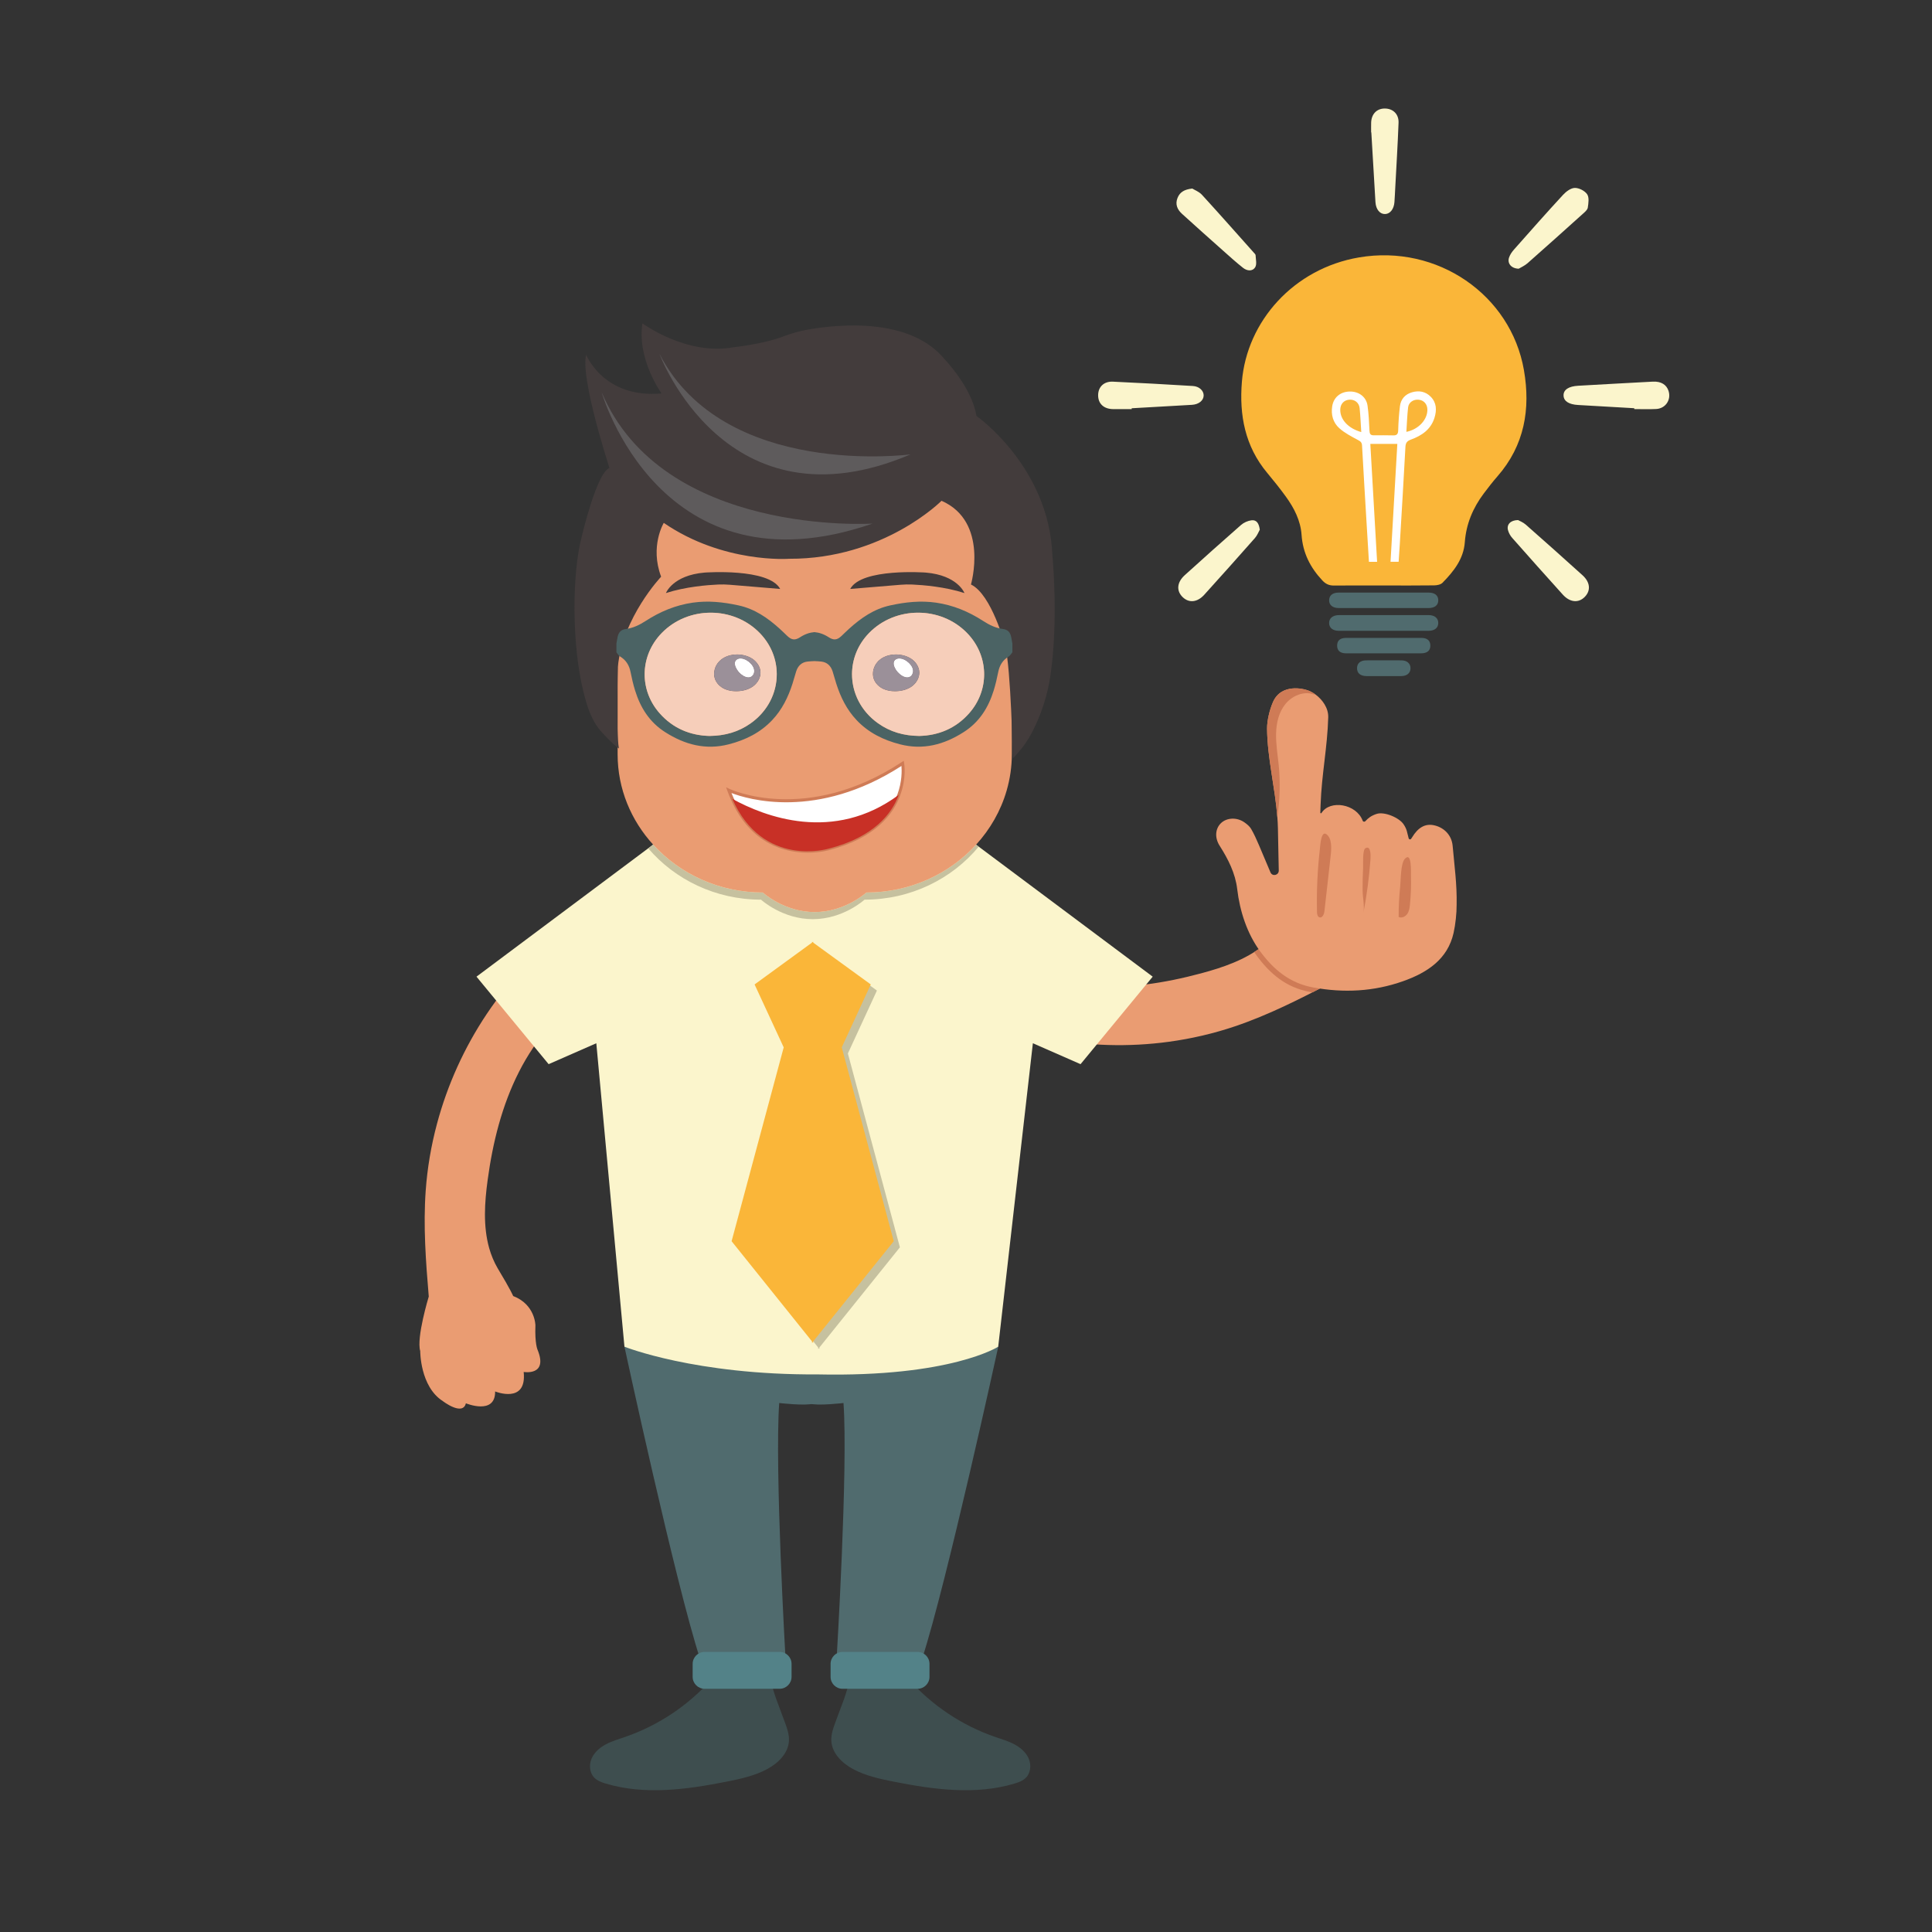 <?xml version="1.0" encoding="UTF-8" standalone="no"?>
<!-- Created with Inkscape (http://www.inkscape.org/) -->

<svg
   xmlns:dc="http://purl.org/dc/elements/1.1/"
   xmlns:cc="http://creativecommons.org/ns#"
   xmlns:rdf="http://www.w3.org/1999/02/22-rdf-syntax-ns#"
   xmlns:svg="http://www.w3.org/2000/svg"
   xmlns="http://www.w3.org/2000/svg"
   xmlns:sodipodi="http://sodipodi.sourceforge.net/DTD/sodipodi-0.dtd"
   xmlns:inkscape="http://www.inkscape.org/namespaces/inkscape"
   version="1.1"
   id="svg2"
   xml:space="preserve"
   width="6666.667"
   height="6666.667"
   viewBox="0 0 6666.667 6666.667"
   sodipodi:docname="idea-buissinessman.svg"
   inkscape:version="0.92.2 (5c3e80d, 2017-08-06)"><rect x="0" y="0" width="6666.667" height="6666.667" fill="#333333" stroke="none"/><defs
     id="defs6" /><sodipodi:namedview
     pagecolor="#ffffff"
     bordercolor="#666666"
     borderopacity="1"
     objecttolerance="10"
     gridtolerance="10"
     guidetolerance="10"
     inkscape:pageopacity="0"
     inkscape:pageshadow="2"
     inkscape:window-width="1571"
     inkscape:window-height="986"
     id="namedview4"
     showgrid="false"
     inkscape:zoom="0.10012632"
     inkscape:cx="2099.78"
     inkscape:cy="3240.0345"
     inkscape:window-x="1796"
     inkscape:window-y="45"
     inkscape:window-maximized="0"
     inkscape:current-layer="g12" /><g
     id="g10"
     inkscape:groupmode="layer"
     inkscape:label="ink_ext_XXXXXX"
     transform="matrix(1.333,0,0,-1.333,0,6666.667)"><g
       id="g12"
       transform="scale(0.341)"><path
         d="m 3939.69,6529.62 c 129.77,255.05 322.21,482.61 570.45,624.91 -45.85,107.5 -118.5,203.5 -209.48,276.79 -142.51,114.96 -220.35,2.47 -316.17,-99.28 -106.27,-112.96 -203.44,-234.11 -289.61,-363.15 -170.21,-254.52 -298.27,-537.18 -377.41,-832.9 -44.59,-166.42 -73.67,-336.88 -85.87,-508.72 -19.14,-267.61 0.76,-535.84 23.26,-803.36 0,0 -95.32,-312.68 -64.81,-413.52 0,0 -1.85,-269.4 171.23,-379.98 0,0 151.04,-116.51 175.42,-16.93 0,0 224.43,-92.72 221.93,89.93 0,0 242.64,-98.53 216.79,148.07 0,0 188.63,-32.94 104.87,169.62 0,0 -21.01,46.27 -15.79,183.9 0,0 -0.79,158.35 -168.94,222.87 0,0 -14.88,40.08 -117.77,210.95 -27.96,47.89 -49.29,99.67 -64.29,152.54 -46.76,167.62 -34.97,345.54 -11.52,517.88 38.31,283.49 108.17,565.3 237.71,820.38"
         style="fill:#ea9c72;fill-opacity:1;fill-rule:nonzero;stroke:none"
         id="path16"
         inkscape:connector-curvature="0" /><path
         d="m 8269.04,7179.7 c -285.39,21.13 -569.66,110.68 -796.82,284.66 -81.44,-83.85 -141.92,-187.92 -174.33,-300.18 -50.97,-175.86 82.88,-204.2 213.74,-253.26 145.23,-54.34 294.54,-97.15 446.85,-126.78 300.52,-58.62 610.71,-67.51 914.02,-26.23 170.73,23.18 339.2,62.23 502.42,117.39 254.21,85.76 493.91,207.76 731.98,331.92 0,0 325.2,32.89 406.4,99.99 0,0 249.2,102.4 284.3,304.79 0,0 49.1,184.34 -52.1,168.32 0,0 -1.2,242.82 -168.8,169.94 0,0 -2.9,261.86 -220.3,142.74 0,0 -42.5,186.69 -197,31.19 0,0 -34.5,-37.3 -163.5,-85.65 0,0 -145.76,-61.93 -140.24,-241.93 0,0 -31.25,-29.23 -149.08,-190.16 -33.39,-44.27 -72.88,-83.97 -115.86,-118.24 -136.52,-107.88 -305.2,-165.77 -473.17,-210.75 -276.29,-74.19 -563.21,-118.67 -848.51,-97.76"
         style="fill:#ea9c72;fill-opacity:1;fill-rule:nonzero;stroke:none"
         id="path18"
         inkscape:connector-curvature="0" /><path
         d="m 6343.43,1596.74 c -17.7,-47.61 -35.68,-96.97 -32.48,-147.64 5.89,-93.36 82.26,-167.82 164.65,-212.1 94.97,-51.05 202.01,-74.52 307.78,-95.47 303.32,-60.12 621.83,-103.57 918.02,-14.79 31.65,9.51 64.08,21.22 87.2,44.83 36.35,37.18 40.95,97.91 20.18,145.59 -20.77,47.65 -62.78,83.33 -108.7,107.71 -45.89,24.41 -96.24,38.99 -145.38,55.92 -252.85,87.05 -482.47,240.71 -659.39,441.25 -16.78,19.04 -34.15,39.22 -57.86,48.26 -22.59,8.59 -47.7,5.84 -71.7,2.93 -59.45,-7.16 -118.89,-14.34 -178.36,-21.53 -37.56,-4.52 -103.78,2.61 -125.28,-34.39 -24.94,-42.86 -37.06,-101.22 -54.37,-147.76 -21.45,-57.62 -42.86,-115.21 -64.31,-172.81"
         style="fill:#3e4e4f;fill-opacity:1;fill-rule:nonzero;stroke:none"
         id="path20"
         inkscape:connector-curvature="0" /><path
         d="m 5956.52,1596.74 c 17.69,-47.61 35.68,-96.97 32.48,-147.64 -5.9,-93.36 -82.27,-167.82 -164.66,-212.1 -94.97,-51.05 -202,-74.52 -307.77,-95.47 -303.32,-60.12 -621.84,-103.57 -918.02,-14.79 -31.66,9.51 -64.08,21.22 -87.2,44.83 -36.35,37.18 -40.96,97.91 -20.19,145.59 20.77,47.65 62.79,83.33 108.71,107.71 45.88,24.41 96.23,38.99 145.38,55.92 252.85,87.05 482.46,240.71 659.38,441.25 16.79,19.04 34.16,39.22 57.86,48.26 22.59,8.59 47.71,5.84 71.71,2.93 59.44,-7.16 118.89,-14.34 178.36,-21.53 37.55,-4.52 103.77,2.61 125.28,-34.39 24.94,-42.86 37.05,-101.22 54.37,-147.76 21.44,-57.62 42.86,-115.21 64.31,-172.81"
         style="fill:#3e4e4f;fill-opacity:1;fill-rule:nonzero;stroke:none"
         id="path22"
         inkscape:connector-curvature="0" /><path
         d="m 4740.29,4443.66 c 0,0 387.43,-1797.19 574.83,-2372.25 h 648.26 c 0,0 -83.58,1447.98 -48.11,1944.3 0,0 199.19,-23.3 260.8,-4.29 v 429.22 l -1435.78,3.02"
         style="fill:#506b6e;fill-opacity:1;fill-rule:nonzero;stroke:none"
         id="path24"
         inkscape:connector-curvature="0" /><path
         d="m 5918.23,1846.31 h -569.34 c -50.12,0 -90.75,40.6 -90.75,90.72 v 98.35 c 0,50.11 40.63,90.75 90.75,90.75 h 569.34 c 50.11,0 90.75,-40.64 90.75,-90.75 v -98.35 c 0,-50.12 -40.64,-90.72 -90.75,-90.72"
         style="fill:#538288;fill-opacity:1;fill-rule:nonzero;stroke:none"
         id="path26"
         inkscape:connector-curvature="0" /><path
         d="m 7578.23,4443.66 c 0,0 -391.75,-1797.19 -579.14,-2372.25 h -648.27 c 0,0 87.87,1447.98 52.43,1944.3 0,0 -197.84,-23.3 -256.52,-4.29 v 429.22 l 1431.5,3.02"
         style="fill:#506b6e;fill-opacity:1;fill-rule:nonzero;stroke:none"
         id="path28"
         inkscape:connector-curvature="0" /><path
         d="m 6395.97,1846.31 h 569.37 c 50.12,0 90.73,40.6 90.73,90.72 v 98.35 c 0,50.11 -40.61,90.75 -90.73,90.75 h -569.37 c -50.11,0 -90.72,-40.64 -90.72,-90.75 v -98.35 c 0,-50.12 40.61,-90.72 90.72,-90.72"
         style="fill:#538288;fill-opacity:1;fill-rule:nonzero;stroke:none"
         id="path30"
         inkscape:connector-curvature="0" /><path
         d="M 8750.51,7252.29 8202.82,6588 7840.88,6746.82 7577.7,4443.22 c 0,0 -359.62,-232.34 -1371.26,-210.31 -928.41,-5.54 -1466.09,210.31 -1466.09,210.31 l -213.54,2303.6 -361.97,-158.82 -547.66,664.29 1303.58,974.35 35.7,26.7 h 2.53 l 1108.52,3.41 v 0.93 l 118.71,-0.47 118.95,0.47 v -0.93 l 1103.5,-3.41 h 2.32 l 18.81,-14.17 1320.71,-986.88"
         style="fill:#fbf5cc;fill-opacity:1;fill-rule:nonzero;stroke:none"
         id="path32"
         inkscape:connector-curvature="0" /><path
         d="m 6220.08,4425.59 -4.4,5.63 -4.4,-5.63 v 11.29 l -610.74,760.73 395.35,1471.52 -220.93,477.71 436.32,317.55 v 6.6 l 4.4,-3.29 4.4,3.29 v -6.6 l 436.9,-317.55 -220.46,-477.71 394.92,-1471.52 -611.36,-760.73 v -11.29"
         style="fill:#c6c19f;fill-opacity:1;fill-rule:nonzero;stroke:none"
         id="path34"
         inkscape:connector-curvature="0" /><path
         d="m 4958.99,8253.34 v 0 c -168.47,184.49 -270.05,424 -270.46,685.65 0.41,-261.63 102.4,-501.69 270.84,-685.65 h -0.38"
         style="fill:#518a8b;fill-opacity:1;fill-rule:nonzero;stroke:none"
         id="path36"
         inkscape:connector-curvature="0" /><path
         d="m 6170.05,7688.7 c -231.63,0 -393.03,148.13 -393.03,148.13 -344.54,0 -653.64,152.39 -856.26,389.81 l 35.7,26.7 h 2.53 0.38 c 0.03,-0.03 0.03,-0.05 0.06,-0.05 202.65,-221.7 500.45,-362.18 831.32,-362.18 0,0 161.66,-148.4 393.04,-148.4 231.67,0 393.09,148.4 393.09,148.4 331.1,0 629.46,140.48 832.12,362.18 0.02,0 0.02,0.02 0.05,0.05 h 1.94 l 18.81,-14.17 c -202.45,-244.61 -516.15,-402.31 -866.73,-402.31 0,0 -161.61,-148.16 -393.02,-148.16"
         style="fill:#c6c19f;fill-opacity:1;fill-rule:nonzero;stroke:none"
         id="path38"
         inkscape:connector-curvature="0" /><path
         d="M 7681.21,10268.9 V 8940.52 c 0,-95.07 -14.08,-187.57 -39.34,-275.22 -44.54,-154.21 -125.28,-294.71 -232.87,-412.01 -202.66,-221.7 -501.02,-362.18 -832.12,-362.18 0,0 -161.42,-148.4 -393.09,-148.4 -231.38,0 -393.04,148.4 -393.04,148.4 -330.87,0 -628.67,140.48 -831.32,362.18 -168.79,184.31 -270.9,424.98 -270.9,687.23 v 1328.38 c 0,74.4 7.95,147.8 23.47,217.8 105.98,473.9 550.28,832.7 1078.72,832.7 h 786.02 c 606.81,0 1104.47,-473.4 1104.47,-1050.5"
         style="fill:#ea9c72;fill-opacity:1;fill-rule:nonzero;stroke:none"
         id="path40"
         inkscape:connector-curvature="0" /><path
         d="m 6822.9,8632.45 c -53.99,-146.03 -191.36,-320.84 -531.35,-408.24 0,0 -498.81,-151.87 -732.56,378.04 -9.56,20.63 -18.31,42.4 -26.4,65.05 0,0 580.98,-281.34 1319.65,204.41 0,0 19.16,-108.03 -29.34,-239.26"
         style="fill:#ffffff;fill-opacity:1;fill-rule:nonzero;stroke:none"
         id="path42"
         inkscape:connector-curvature="0" /><path
         d="m 5552.8,8646.32 c 5.49,-13.96 11.03,-26.93 16.7,-39.17 226.85,-514.27 699.11,-377.95 719.03,-371.85 343.04,88.2 474.34,266.82 524.22,401.16 v -0.03 c 35.21,95.95 33.42,179.92 30.48,215.36 C 6200.71,8437.48 5672.3,8600.29 5552.8,8646.32 Z m 579.58,-452.98 c -169.96,0 -432.91,61.73 -583.98,404.22 -9.19,19.72 -17.93,41.28 -26.73,65.81 l -9.59,26.7 25.55,-12.36 c 5.72,-2.75 584.1,-272.5 1308.25,203.68 l 14.66,9.69 2.85,-17.34 c 0.82,-4.55 19.77,-112.67 -30.1,-245.31 v -0.04 c -49.88,-139.51 -186.81,-324.87 -539.13,-415.42 -1.61,-0.5 -67.18,-19.63 -161.78,-19.63"
         style="fill:#cf7b56;fill-opacity:1;fill-rule:nonzero;stroke:none"
         id="path44"
         inkscape:connector-curvature="0" /><path
         d="m 6822.9,8632.45 c -53.99,-146.03 -191.36,-320.84 -531.35,-408.24 0,0 -498.81,-151.87 -732.56,378.04 244.2,-134.73 768.27,-337.67 1263.91,30.2"
         style="fill:#c83026;fill-opacity:1;fill-rule:nonzero;stroke:none"
         id="path46"
         inkscape:connector-curvature="0" /><path
         d="m 7726.6,8950.2 -37.94,-42.55 c 0,0 -13.84,686.27 -58.53,858.31 0,0 -101.69,387.44 -259.25,463.44 0,0 138.58,477.1 -223.45,635.4 0,0 -439.13,-443.3 -1156.5,-440.2 0,0 -499.48,-37.9 -952.02,272.4 0,0 -107.27,-177.3 -20.1,-408.5 0,0 -291.64,-307.18 -328.52,-684.02 0,0 -14.9,-493.06 8.1,-619.84 0,0 -26.58,11.94 -127.54,120.65 -81.42,87.67 -114.81,200.62 -142.89,314.2 -86.78,351.23 -87.34,888.21 -11.41,1175.11 0,0 111.73,481.4 210.04,519.4 0,0 -223.45,684 -176.53,859.2 0,0 131.85,-333.6 572.1,-293.4 0,0 -187.72,257.5 -145.27,532 0,0 335.22,-247 690.55,-181.6 0,0 225.86,24.2 372.15,79.8 61.96,23.5 125.69,42.7 191.38,54.2 250.1,43.6 784.76,91.3 1043.28,-229 0,0 204.46,-212.2 238,-425.9 0,0 549.75,-384.8 576.56,-1056.1 0,0 48.3,-487.25 -14.96,-916.5 -22.06,-149.66 -69.65,-294.95 -139.83,-430.74 -28.88,-55.92 -64.97,-108.23 -107.42,-155.76"
         style="fill:#433c3c;fill-opacity:1;fill-rule:nonzero;stroke:none"
         id="path48"
         inkscape:connector-curvature="0" /><path
         d="m 4567.45,11688.2 c 0,0 442.47,-1553.8 2055.97,-996.5 0,0 -1591.17,-101.3 -2055.97,996.5"
         style="fill:#5e5b5c;fill-opacity:1;fill-rule:nonzero;stroke:none"
         id="path50"
         inkscape:connector-curvature="0" /><path
         d="m 5006.49,11979.2 c 0,0 503.59,-1360.2 1905.81,-762 0,0 -1414.07,-189.6 -1905.81,762"
         style="fill:#5e5b5c;fill-opacity:1;fill-rule:nonzero;stroke:none"
         id="path52"
         inkscape:connector-curvature="0" /><path
         d="m 5458.91,9645.29 c -33.56,-35.38 -48.09,-89.75 -30.75,-135.34 12.5,-32.78 39.94,-58.6 71.74,-73.36 31.81,-14.72 67.69,-19.13 102.69,-17.25 40.9,2.18 82.21,13.15 115.1,37.5 32.89,24.38 56.22,63.43 55.6,104.33 -0.61,41.28 -25.58,79.9 -59.68,103.16 -57.47,39.14 -144.47,44.72 -207.11,15.05 -17.72,-8.42 -34.06,-19.83 -47.59,-34.09"
         style="fill:#382632;fill-opacity:1;fill-rule:nonzero;stroke:none"
         id="path54"
         inkscape:connector-curvature="0" /><path
         d="m 5623.66,9666.89 c -15.23,0.79 -31.78,-5.02 -39.58,-18.11 -8.45,-14.17 -4.64,-32.45 2.02,-47.5 11.74,-26.37 31.69,-49 56.39,-63.9 17.08,-10.3 38.67,-16.9 56.78,-8.54 15.78,7.28 25.17,25 25.46,42.4 0.3,17.37 -7.39,34.18 -18.28,47.73 -19.95,24.8 -50.11,46.18 -82.79,47.92"
         style="fill:#ffffff;fill-opacity:1;fill-rule:nonzero;stroke:none"
         id="path56"
         inkscape:connector-curvature="0" /><path
         d="m 6664.61,9645.29 c -33.56,-35.38 -48.09,-89.75 -30.72,-135.34 12.47,-32.78 39.9,-58.6 71.71,-73.36 31.83,-14.72 67.72,-19.13 102.72,-17.25 40.87,2.18 82.21,13.15 115.07,37.5 32.89,24.38 56.24,63.43 55.63,104.33 -0.62,41.28 -25.59,79.9 -59.71,103.16 -57.45,39.14 -144.47,44.72 -207.08,15.05 -17.75,-8.42 -34.09,-19.83 -47.62,-34.09"
         style="fill:#382632;fill-opacity:1;fill-rule:nonzero;stroke:none"
         id="path58"
         inkscape:connector-curvature="0" /><path
         d="m 6829.38,9666.89 c -15.22,0.79 -31.77,-5.02 -39.61,-18.11 -8.41,-14.17 -4.63,-32.45 2.06,-47.5 11.71,-26.37 31.69,-49 56.36,-63.9 17.08,-10.3 38.67,-16.9 56.77,-8.54 15.79,7.28 25.21,25 25.47,42.4 0.32,17.37 -7.39,34.18 -18.28,47.73 -19.92,24.8 -50.11,46.18 -82.77,47.92"
         style="fill:#ffffff;fill-opacity:1;fill-rule:nonzero;stroke:none"
         id="path60"
         inkscape:connector-curvature="0" /><path
         d="m 7357.41,9252.16 c -102.01,-115.95 -233.71,-168.79 -378.16,-172.52 -119.88,1.15 -222.36,31.31 -313.73,96.24 -233.25,165.1 -264.79,482.97 -68.16,685.18 199.63,205.14 542.79,205.64 742.89,0.91 166.95,-170.41 175.07,-430.8 17.16,-609.81 m -1658.29,-76.28 c -91.37,-64.93 -193.85,-95.09 -313.73,-96.24 -144.44,3.73 -276.15,56.57 -378.17,172.52 -157.9,179.01 -149.81,439.4 17.17,609.81 200.09,204.73 543.26,204.23 742.89,-0.91 196.63,-202.21 165.09,-520.08 -68.16,-685.18 m 1976.9,656.39 c -7.66,33.39 -24.12,54.28 -62.38,59.16 -54.95,6.95 -104.59,31.3 -150.95,61.43 -109.44,70.94 -227.44,120.04 -357.3,138.64 -116.87,16.7 -231.41,4.4 -346.19,-20.6 -123.81,-26.7 -222.13,-95.1 -313.23,-177.39 -19.72,-17.87 -38.73,-36.65 -57.98,-54.96 -33.62,-31.77 -59.15,-34.32 -98.08,-9.03 -35.47,22.94 -71.41,35.23 -107.59,38.26 -36.18,-3.03 -72.12,-15.32 -107.59,-38.26 -38.96,-25.29 -64.46,-22.74 -98.09,9.03 -19.24,18.31 -38.25,37.09 -57.97,54.96 -91.1,82.29 -189.42,150.69 -313.23,177.39 -114.78,25 -229.33,37.3 -346.19,20.6 -129.86,-18.6 -247.86,-67.7 -357.3,-138.64 -46.38,-30.13 -96,-54.48 -150.95,-61.43 -38.26,-4.88 -54.72,-25.77 -62.38,-59.16 -3.7,-17.13 -6.01,-34.53 -9.27,-51.93 v -65.84 c 9.27,-10.68 16.46,-24.82 28.05,-31.77 44.74,-27.14 68.86,-66.07 79.07,-116.63 9.51,-47.3 20.19,-94.82 34.56,-140.97 40.58,-130.77 109.2,-240.68 228.15,-316.5 149.78,-95.53 308.39,-137.95 484.14,-92.27 125.43,32.45 238.59,87.87 328.78,183.64 74.67,79.07 121.26,173.89 153.98,276.38 10.18,31.31 18.07,63.05 28.28,94.36 13.44,41.28 41.73,68.39 85.09,73.49 17.4,1.88 35.24,3.03 52.87,3.5 17.6,-0.47 35.47,-1.62 52.87,-3.5 43.36,-5.1 71.65,-32.21 85.09,-73.49 10.21,-31.31 18.07,-63.05 28.28,-94.36 32.71,-102.49 79.31,-197.31 153.98,-276.38 90.19,-95.77 203.35,-151.19 328.78,-183.64 175.75,-45.68 334.36,-3.26 484.14,92.27 118.94,75.82 187.57,185.73 228.15,316.5 14.37,46.15 25.05,93.67 34.56,140.97 10.18,50.56 34.3,89.49 79.04,116.63 11.62,6.95 18.81,21.09 28.08,31.77 v 65.84 c -3.25,17.4 -5.58,34.8 -9.27,51.93"
         style="fill:#4b6364;fill-opacity:1;fill-rule:nonzero;stroke:none"
         id="path62"
         inkscape:connector-curvature="0" /><path
         d="m 5385.39,9079.64 c -144.44,3.73 -276.15,56.57 -378.17,172.52 -75.87,86 -113.43,190.8 -113.43,295.37 -0.02,113.08 43.84,225.89 130.6,314.44 99.84,102.19 235.39,153.23 370.91,153.23 135.99,0 271.99,-51.36 371.98,-154.14 86.99,-89.46 129.33,-201.54 129.27,-313.03 -0.03,-140.54 -67.37,-280.11 -197.43,-372.15 -91.37,-64.93 -193.85,-95.09 -313.73,-96.24 m 210.1,618.61 c -31.31,0 -62.35,-6.25 -88.99,-18.87 -17.72,-8.42 -34.06,-19.83 -47.59,-34.09 -33.56,-35.38 -48.09,-89.75 -30.75,-135.34 12.5,-32.78 39.94,-58.6 71.74,-73.36 27.26,-12.64 57.54,-17.66 87.67,-17.66 5.02,0 10.03,0.15 15.02,0.41 40.9,2.18 82.21,13.15 115.1,37.5 32.89,24.38 56.22,63.43 55.6,104.33 -0.61,41.28 -25.58,79.9 -59.68,103.16 -33.03,22.51 -75.81,33.92 -118.12,33.92"
         style="fill:#f6ceba;fill-opacity:1;fill-rule:nonzero;stroke:none"
         id="path64"
         inkscape:connector-curvature="0" /><path
         d="m 5587.57,9418.93 c -30.13,0 -60.41,5.02 -87.67,17.66 -31.8,14.76 -59.24,40.58 -71.74,73.36 -17.34,45.59 -2.81,99.96 30.75,135.34 13.53,14.26 29.87,25.67 47.59,34.09 26.64,12.62 57.68,18.87 88.99,18.87 42.31,0 85.09,-11.41 118.12,-33.92 34.1,-23.26 59.07,-61.88 59.68,-103.16 0.62,-40.9 -22.71,-79.95 -55.6,-104.33 -32.89,-24.35 -74.2,-35.32 -115.1,-37.5 -4.99,-0.26 -10,-0.41 -15.02,-0.41 m 33.33,248.02 c -14.44,0 -29.49,-5.88 -36.82,-18.17 -8.45,-14.17 -4.64,-32.45 2.02,-47.5 11.74,-26.37 31.69,-49 56.39,-63.9 11.65,-7.04 25.41,-12.35 38.73,-12.35 6.19,0 12.3,1.14 18.05,3.81 15.78,7.28 25.17,25 25.46,42.4 0.3,17.37 -7.39,34.18 -18.28,47.73 -19.95,24.8 -50.11,46.18 -82.79,47.92 -0.91,0.02 -1.82,0.06 -2.76,0.06"
         style="fill:#9b9099;fill-opacity:1;fill-rule:nonzero;stroke:none"
         id="path66"
         inkscape:connector-curvature="0" /><path
         d="m 5681.22,9525.03 c -13.32,0 -27.08,5.31 -38.73,12.35 -24.7,14.9 -44.65,37.53 -56.39,63.9 -6.66,15.05 -10.47,33.33 -2.02,47.5 7.33,12.29 22.38,18.17 36.82,18.17 0.94,0 1.85,-0.04 2.76,-0.06 32.68,-1.74 62.84,-23.12 82.79,-47.92 10.89,-13.55 18.58,-30.36 18.28,-47.73 -0.29,-17.4 -9.68,-35.12 -25.46,-42.4 -5.75,-2.67 -11.86,-3.81 -18.05,-3.81"
         style="fill:#ffffff;fill-opacity:1;fill-rule:nonzero;stroke:none"
         id="path68"
         inkscape:connector-curvature="0" /><path
         d="m 6979.25,9079.64 c -119.88,1.15 -222.36,31.31 -313.73,96.24 -130.06,92.04 -197.4,231.61 -197.46,372.15 -0.03,111.49 42.31,223.57 129.3,313.03 100,102.74 235.98,154.14 371.98,154.14 135.52,0 271.04,-51.04 370.91,-153.23 86.73,-88.55 130.59,-201.36 130.59,-314.44 -0.02,-104.57 -37.55,-209.37 -113.43,-295.37 -102.01,-115.95 -233.71,-168.79 -378.16,-172.52 m -178.06,618.61 c -31.31,0 -62.32,-6.25 -88.96,-18.87 -17.75,-8.42 -34.09,-19.83 -47.62,-34.09 -33.56,-35.38 -48.09,-89.75 -30.72,-135.34 12.47,-32.78 39.9,-58.6 71.71,-73.36 27.29,-12.64 57.53,-17.66 87.7,-17.66 5.01,0 10.03,0.15 15.02,0.41 40.87,2.18 82.21,13.15 115.07,37.5 32.89,24.38 56.24,63.43 55.63,104.33 -0.62,41.28 -25.59,79.9 -59.71,103.16 -33.01,22.51 -75.81,33.92 -118.12,33.92"
         style="fill:#f6ceba;fill-opacity:1;fill-rule:nonzero;stroke:none"
         id="path70"
         inkscape:connector-curvature="0" /><path
         d="m 6793.3,9418.93 c -30.17,0 -60.41,5.02 -87.7,17.66 -31.81,14.76 -59.24,40.58 -71.71,73.36 -17.37,45.59 -2.84,99.96 30.72,135.34 13.53,14.26 29.87,25.67 47.62,34.09 26.64,12.62 57.65,18.87 88.96,18.87 42.31,0 85.11,-11.41 118.12,-33.92 34.12,-23.26 59.09,-61.88 59.71,-103.16 0.61,-40.9 -22.74,-79.95 -55.63,-104.33 -32.86,-24.35 -74.2,-35.32 -115.07,-37.5 -4.99,-0.26 -10.01,-0.41 -15.02,-0.41 m 33.33,248.02 c -14.44,0 -29.49,-5.88 -36.86,-18.17 -8.41,-14.17 -4.63,-32.45 2.06,-47.5 11.71,-26.37 31.69,-49 56.36,-63.9 11.65,-7.04 25.44,-12.35 38.76,-12.35 6.19,0 12.26,1.14 18.01,3.81 15.79,7.28 25.21,25 25.47,42.4 0.32,17.37 -7.39,34.18 -18.28,47.73 -19.92,24.8 -50.11,46.18 -82.77,47.92 -0.9,0.02 -1.84,0.06 -2.75,0.06"
         style="fill:#9b9099;fill-opacity:1;fill-rule:nonzero;stroke:none"
         id="path72"
         inkscape:connector-curvature="0" /><path
         d="m 6886.95,9525.03 c -13.32,0 -27.11,5.31 -38.76,12.35 -24.67,14.9 -44.65,37.53 -56.36,63.9 -6.69,15.05 -10.47,33.33 -2.06,47.5 7.37,12.29 22.42,18.17 36.86,18.17 0.91,0 1.85,-0.04 2.75,-0.06 32.66,-1.74 62.85,-23.12 82.77,-47.92 10.89,-13.55 18.6,-30.36 18.28,-47.73 -0.26,-17.4 -9.68,-35.12 -25.47,-42.4 -5.75,-2.67 -11.82,-3.81 -18.01,-3.81"
         style="fill:#ffffff;fill-opacity:1;fill-rule:nonzero;stroke:none"
         id="path74"
         inkscape:connector-curvature="0" /><path
         d="m 5055.31,10164.3 c 0,0 50.7,134.8 293.37,155.5 0,0 487.55,36.3 573.86,-124.2 l -382.15,31.7 c -29.4,2.4 -59.09,3.1 -88.67,1.8 -81.68,-3.7 -249.18,-17 -396.41,-64.8"
         style="fill:#433c3c;fill-opacity:1;fill-rule:nonzero;stroke:none"
         id="path76"
         inkscape:connector-curvature="0" /><path
         d="m 7321.47,10164.3 c 0,0 -50.7,134.8 -293.4,155.5 0,0 -487.54,36.3 -573.83,-124.2 l 382.13,31.7 c 29.43,2.4 59.12,3.1 88.69,1.8 81.69,-3.7 249.19,-17 396.41,-64.8"
         style="fill:#433c3c;fill-opacity:1;fill-rule:nonzero;stroke:none"
         id="path78"
         inkscape:connector-curvature="0" /><path
         d="m 6173.14,4483.24 611.65,760.73 -394.77,1471.52 220.22,477.71 -437.1,317.58 v 6.6 l -4.41,-3.32 -4.39,3.32 v -6.6 L 5728.31,7193.2 5949.36,6715.49 5553.8,5243.97 6164.34,4483.24 v -11.29 l 4.39,5.66 4.41,-5.66 v 11.29"
         style="fill:#fab639;fill-opacity:1;fill-rule:nonzero;stroke:none"
         id="path80"
         inkscape:connector-curvature="0" /><path
         d="m 11057.7,7798.34 c 0.7,-62.59 -9,-152.54 -23.2,-214.48 -44.7,-198.22 -197.7,-300.26 -382.8,-365.87 -223,-79.07 -450.3,-90.19 -681.44,-48 -180.85,32.69 -304.2,137.96 -406.01,277.09 -96.91,132.85 -152.56,301.64 -172.25,469.99 -14.14,120.56 -68.66,227.25 -133.32,329.03 -39.67,62.61 -32.48,130.06 9.27,170.87 43.8,43.13 121.73,47.07 179,6.49 19.01,-13.44 38.94,-29.43 50.53,-49.15 22.73,-38.96 41.28,-80.68 59.15,-122.43 29.42,-68.86 58.41,-138.2 87.64,-207.29 14.14,-34.3 64.22,-23.18 63.28,14.17 -0.91,36.38 -1.61,72.56 -2.32,108.73 -1.38,70.71 -2.78,141.66 -4.16,212.4 -0.71,28.04 -2.09,56.09 -4.41,84.15 -16.93,222.36 -76.04,449.84 -77.89,670.79 -0.71,62.62 19.92,145.15 44.98,202.42 65.13,148.17 243.7,94.62 246.21,93.92 24.59,-5.58 51.26,-18.54 76.09,-36.65 53.55,-39.4 98.95,-103.39 96.95,-173.19 -6.5,-229.79 -50.1,-434.06 -58,-663.85 -0.7,-18.54 -1.4,-37.09 -2.1,-60.03 -0.2,-5.1 6.3,-6.98 8.8,-2.79 64.5,103.19 265,69.3 312.6,-57.97 3,-8.8 14.1,-10.92 20.6,-3.93 22.7,24.79 45,41.48 84.2,54.72 59.8,20.15 173,-28.32 206.1,-78.64 26.9,-40.1 25.5,-60.5 38.5,-106.62 2.3,-8.59 13.2,-10.44 18.5,-3.49 2.4,3.7 5.1,7.43 7.7,11.59 44.5,73.73 97.8,104.33 162.1,92.04 72.8,-13.91 137.2,-69.33 145.4,-156.03 13.4,-152.57 33.6,-292.4 30.3,-447.99"
         style="fill:#ea9c72;fill-opacity:1;fill-rule:nonzero;stroke:none"
         id="path82"
         inkscape:connector-curvature="0" /><path
         d="m 9997.72,7743.18 c 0.39,-15.93 3.58,-35.68 18.68,-40.55 21.9,-7.01 35.3,23.44 37.8,46.27 15,132.59 29.9,265.21 44.8,397.82 5.6,49.79 18,134.32 -18.5,176.48 -51.6,59.56 -57.7,-73.03 -61.4,-106.3 -17.9,-157.17 -25.05,-315.55 -21.38,-473.72"
         style="fill:#cf7b56;fill-opacity:1;fill-rule:nonzero;stroke:none"
         id="path84"
         inkscape:connector-curvature="0" /><path
         d="m 10350.3,7737.52 c 25.4,132.87 43.1,267.19 53.2,402.1 1.3,18.54 7.6,113.4 -38.3,87.79 -23.3,-13 -16.3,-125.67 -17.6,-151.72 -2.9,-56.33 -4.1,-112.73 -3.6,-169.15 0.4,-51.87 15.9,-118.68 6.3,-169.02"
         style="fill:#cf7b56;fill-opacity:1;fill-rule:nonzero;stroke:none"
         id="path86"
         inkscape:connector-curvature="0" /><path
         d="m 10617.6,7705.45 c 22.8,-10.92 51.3,2.4 65.6,23.23 14.3,20.87 17.8,47.07 20.3,72.21 7.2,72.29 9.7,145.03 7.5,217.61 -0.8,26.76 7.8,183.94 -45.1,129.8 -34.3,-35.06 -31.6,-164.18 -36.7,-211.92 -8.1,-76.69 -12,-153.83 -11.6,-230.93"
         style="fill:#cf7b56;fill-opacity:1;fill-rule:nonzero;stroke:none"
         id="path88"
         inkscape:connector-curvature="0" /><path
         d="m 9986.05,9394.52 c -13.94,-2.08 -35.27,7.66 -45.69,8.83 -22.5,2.53 -45.68,0.24 -67.48,-5.57 -44.74,-12.3 -85.32,-39.4 -114.54,-75.35 -50.55,-62.14 -69.57,-144.91 -71.18,-225.15 -1.85,-79.98 12.06,-159.76 19.95,-239.5 12.73,-131.04 9.27,-263.65 -10.45,-393.74 -16.93,222.36 -76.04,449.84 -77.89,670.79 -0.71,62.62 19.92,145.15 44.98,202.42 65.13,148.17 243.7,94.62 246.21,93.92 24.59,-5.58 51.26,-18.54 76.09,-36.65"
         style="fill:#cf7b56;fill-opacity:1;fill-rule:nonzero;stroke:none"
         id="path90"
         inkscape:connector-curvature="0" /><path
         d="m 10019.4,7161.84 c -18.7,-9.69 -37.43,-19.28 -56.21,-28.82 -6.07,1.06 -12.15,2.14 -18.25,3.23 -180.85,32.71 -304.2,137.96 -405.98,277.06 -6.16,8.45 -12.14,17.05 -17.92,25.73 11.26,7.04 22.32,14.44 33.24,22.12 3.26,-4.78 6.63,-9.45 10.01,-14.11 101.77,-139.1 225.12,-244.34 405.94,-277.06 16.43,-2.99 32.77,-5.72 49.17,-8.15"
         style="fill:#cf7b56;fill-opacity:1;fill-rule:nonzero;stroke:none"
         id="path92"
         inkscape:connector-curvature="0" /><path
         d="m 10504.8,10221.9 c -126.2,-0.1 -252.5,0.7 -378.7,-0.5 -36,-0.4 -62.6,11.8 -87.2,38.1 -91.97,98 -148.97,209.1 -158.33,346.7 -7.31,107.6 -56.28,203.4 -119.15,290.1 -44.83,61.9 -92.78,121.7 -141.77,180.4 -168.62,201.9 -212.83,438.5 -192.06,692.1 37.64,459.5 393.98,859.4 889.61,943.6 593.9,100.9 1151.9,-283.8 1251.4,-855.4 51.3,-295 4.5,-571.7 -200.6,-806.2 -36.9,-42.2 -71.3,-86.7 -104.9,-131.5 -82,-109.4 -133.1,-230.8 -143.2,-368.8 -9.4,-127.6 -84.4,-221.7 -169.4,-308.1 -13.7,-14 -41.6,-19.4 -63.1,-19.7 -127.5,-1.8 -255,-0.8 -382.6,-0.8"
         style="fill:#fab639;fill-opacity:1;fill-rule:nonzero;stroke:none"
         id="path94"
         inkscape:connector-curvature="0" /><path
         d="m 10501,9877.66 c -112.1,0 -224.1,-0.14 -336.2,0.06 -46.7,0.09 -73.9,21.39 -75,57.71 -1.2,37.27 27.8,61.53 75.6,61.59 226.7,0.23 453.3,0.29 680,-0.03 45.8,-0.06 73.2,-23.59 73,-60.15 -0.3,-36.79 -27.4,-58.59 -73.6,-59.18 -7.6,-0.09 -15.3,-0.03 -22.9,-0.03 -107,0 -213.9,0 -320.9,0.03"
         style="fill:#506b6e;fill-opacity:1;fill-rule:nonzero;stroke:none"
         id="path96"
         inkscape:connector-curvature="0" /><path
         d="m 10505.2,10168 c 113.3,0 226.6,0.2 339.9,-0.1 46.9,-0.1 73.3,-21.5 73.3,-58.6 0,-36.7 -26.3,-58.7 -73.5,-58.8 -227.8,-0.3 -455.7,-0.3 -683.5,0.1 -45.8,0.1 -73,24.3 -71.6,60.8 1.4,35.5 27.3,56.4 71.7,56.5 114.6,0.3 229.1,0.1 343.7,0.1"
         style="fill:#506b6e;fill-opacity:1;fill-rule:nonzero;stroke:none"
         id="path98"
         inkscape:connector-curvature="0" /><path
         d="m 10504.4,9706.7 c -95.6,0 -191.2,-0.24 -286.7,0.12 -44.6,0.17 -67.6,21.12 -67.1,59.47 0.5,38.32 23,57.59 68.8,57.62 189.8,0.15 379.7,0.15 569.6,0 45.2,-0.03 68.6,-19.71 69.2,-57.39 0.7,-38.93 -23.4,-59.64 -70.9,-59.76 -94.3,-0.26 -188.6,-0.09 -282.9,-0.06"
         style="fill:#506b6e;fill-opacity:1;fill-rule:nonzero;stroke:none"
         id="path100"
         inkscape:connector-curvature="0" /><path
         d="m 10503.5,9533.95 c -43.3,-0.03 -86.7,-0.36 -130,0.09 -46.8,0.46 -72.2,22.23 -71.8,60.52 0.5,36.8 25.4,58.62 69.6,58.86 89.3,0.53 178.5,0.58 267.8,-0.03 42.8,-0.32 69,-24.47 68.5,-60.5 -0.5,-35.91 -26.5,-58.27 -70.2,-58.83 -44.6,-0.56 -89.2,-0.11 -133.9,-0.11"
         style="fill:#506b6e;fill-opacity:1;fill-rule:nonzero;stroke:none"
         id="path102"
         inkscape:connector-curvature="0" /><path
         d="m 9563.46,10645.3 c -9.27,-16.3 -19.07,-43.1 -36.62,-63 -127.3,-144.4 -255.61,-288 -384.82,-430.7 -52.98,-58.6 -116.24,-64.2 -163.74,-18.4 -49.71,48 -44.57,112.6 16.19,167.5 141.62,127.9 283.54,255.4 427.16,381 20.63,18 50.5,31 77.69,34.8 40.2,5.5 57.81,-23.6 64.14,-71.2"
         style="fill:#fbf5cc;fill-opacity:1;fill-rule:nonzero;stroke:none"
         id="path104"
         inkscape:connector-curvature="0" /><path
         d="m 11524,10718.4 c 11.9,-6.8 38.3,-16.7 58.1,-34.1 144.5,-127.2 288.1,-255.4 431,-384.5 58.7,-53 64.3,-116 18.1,-163.8 -47.3,-48.9 -112.9,-43.8 -167.5,16.5 -129,142.8 -257.1,286.6 -384.5,430.9 -14.4,16.3 -26,37.6 -31.6,58.5 -11.1,41.9 18,75.8 76.4,76.5"
         style="fill:#fbf5cc;fill-opacity:1;fill-rule:nonzero;stroke:none"
         id="path106"
         inkscape:connector-curvature="0" /><path
         d="m 11529,12626.6 c -57.6,1.5 -87.7,41.2 -73.5,84.2 7.3,22.2 21.9,43.4 37.7,61.2 122.9,139 245.8,278.1 371.6,414.5 23.2,25.2 59,52.5 89.6,53.3 32,0.8 76,-21.5 94,-47.9 16.6,-24.2 10.2,-68 5,-101.7 -2.6,-17.5 -23,-33.9 -38.2,-47.6 -139.2,-125.3 -278.6,-250.5 -419.1,-374.3 -22.5,-19.8 -51.5,-32.2 -67.1,-41.7"
         style="fill:#fbf5cc;fill-opacity:1;fill-rule:nonzero;stroke:none"
         id="path108"
         inkscape:connector-curvature="0" /><path
         d="m 9051.01,13235.1 c 17.72,-11.1 51.72,-23.8 73.55,-47.6 132.36,-144.5 261.98,-291.5 392.4,-437.7 5.72,-6.5 14.32,-13.8 14.64,-21 1.29,-30.7 10.85,-68.1 -2.88,-90.7 -20.83,-34.2 -62.37,-28.6 -92.15,-5.1 -51.64,40.7 -100.49,85 -149.69,128.8 -104.95,93.3 -209.9,186.7 -313.77,281.2 -35.65,32.4 -53.69,72.4 -33.91,121.4 17.36,43.1 50.75,64.1 111.81,70.7"
         style="fill:#fbf5cc;fill-opacity:1;fill-rule:nonzero;stroke:none"
         id="path110"
         inkscape:connector-curvature="0" /><path
         d="m 12406.1,11567.5 c -142,8.2 -284,16.7 -426,24.5 -69.4,3.8 -109,28.5 -110.7,71.1 -1.8,44.5 38.8,71.1 111.5,75 188.8,10.2 377.5,21.7 566.3,31.2 63.2,3.2 104.4,-23.4 119.4,-71.1 21.1,-66.9 -22.9,-133 -94.2,-136.7 -55.3,-2.9 -110.8,-0.6 -166.3,-0.6 0,2.2 0,4.4 0,6.6"
         style="fill:#fbf5cc;fill-opacity:1;fill-rule:nonzero;stroke:none"
         id="path112"
         inkscape:connector-curvature="0" /><path
         d="m 10408.7,13661.8 c 0,24.3 -0.6,48.6 0.1,72.8 1.8,65.2 41.5,107.1 101.5,108 63.1,0.9 109.1,-41.4 106.6,-108 -6.3,-166.4 -16.6,-332.6 -25.4,-498.9 -1.9,-34.6 -3.3,-69.3 -5.9,-103.9 -4,-52.4 -32.4,-88.6 -69.8,-90.2 -39.8,-1.8 -70.8,34.3 -74.3,90.3 -11,176.6 -21,353.2 -31.4,529.9 -0.5,0 -0.9,0 -1.4,0"
         style="fill:#fbf5cc;fill-opacity:1;fill-rule:nonzero;stroke:none"
         id="path114"
         inkscape:connector-curvature="0" /><path
         d="m 8591.02,11560.6 c -46.8,0 -93.6,-0.3 -140.37,0.1 -71.38,0.6 -114.77,41.1 -114.42,105.9 0.32,62.3 43.48,105.5 111.75,102.5 202.74,-9.1 405.36,-20.7 607.96,-32.9 48.56,-3 82.21,-36.3 81.42,-72.5 -0.79,-37.7 -36.71,-67.3 -89.17,-70.5 -152.36,-9.2 -304.78,-17.4 -457.2,-26 0,-2.2 0.03,-4.4 0.03,-6.6"
         style="fill:#fbf5cc;fill-opacity:1;fill-rule:nonzero;stroke:none"
         id="path116"
         inkscape:connector-curvature="0" /><path
         d="m 10333.8,11386.4 c -4.2,63.2 -6.4,122.6 -12.4,181.7 -4.4,42.3 -38.7,67.7 -79.9,64.1 -40.9,-3.6 -67.2,-33.9 -67.2,-77.4 0,-74.2 60.6,-140.3 159.5,-168.4 z m 342.5,1.7 c 94,19 162.4,94.8 159.3,172.3 -1.5,39.1 -27.3,67.5 -65.2,71.6 -39.5,4.4 -76.6,-19 -81,-58 -7.1,-61.2 -9,-123.1 -13.1,-185.9 z m -222.3,-986.7 c -24.4,0 -41.7,0 -62,0 -5.5,90.5 -10.9,179.2 -16.3,268 -12.2,204.8 -24.9,409.6 -36,614.4 -1.3,24.4 -11.8,32.4 -32.1,43.1 -48.9,26 -99.5,52.3 -140.3,88.7 -47.7,42.5 -64.6,102.8 -54,167.6 11.1,68 63.5,110.5 134.4,111 68.2,0.6 124.1,-40.6 133.6,-106.7 9.1,-62.9 11.7,-126.8 14.7,-190.4 1.1,-23.5 7.3,-35.5 32.4,-35.3 49.4,0.6 99,0.5 148.4,-0.5 27.5,-0.6 36.6,10.2 37.3,38.4 1.7,61.1 5.8,122.2 13.2,182.9 6.5,54.3 40.1,91.2 92.2,106 52,14.8 102.1,6.4 141.5,-33.8 45.4,-46.3 46.4,-102.8 28.4,-160.5 -27.7,-88.5 -96.8,-135.1 -178.3,-164.8 -29.7,-10.8 -40.4,-24.6 -42.1,-55.8 -13.1,-244.3 -27.9,-488.6 -42.4,-732.8 -2.6,-45.6 -5.9,-91.2 -9.1,-139 -19,0 -36.2,0 -61.6,0 17.2,297.6 34.3,595.5 51.6,894.9 -68.5,0 -132.9,0 -205,0 17,-296.1 34.1,-593.9 51.5,-895.4"
         style="fill:#ffffff;fill-opacity:1;fill-rule:nonzero;stroke:none"
         id="path118"
         inkscape:connector-curvature="0" /></g></g></svg>